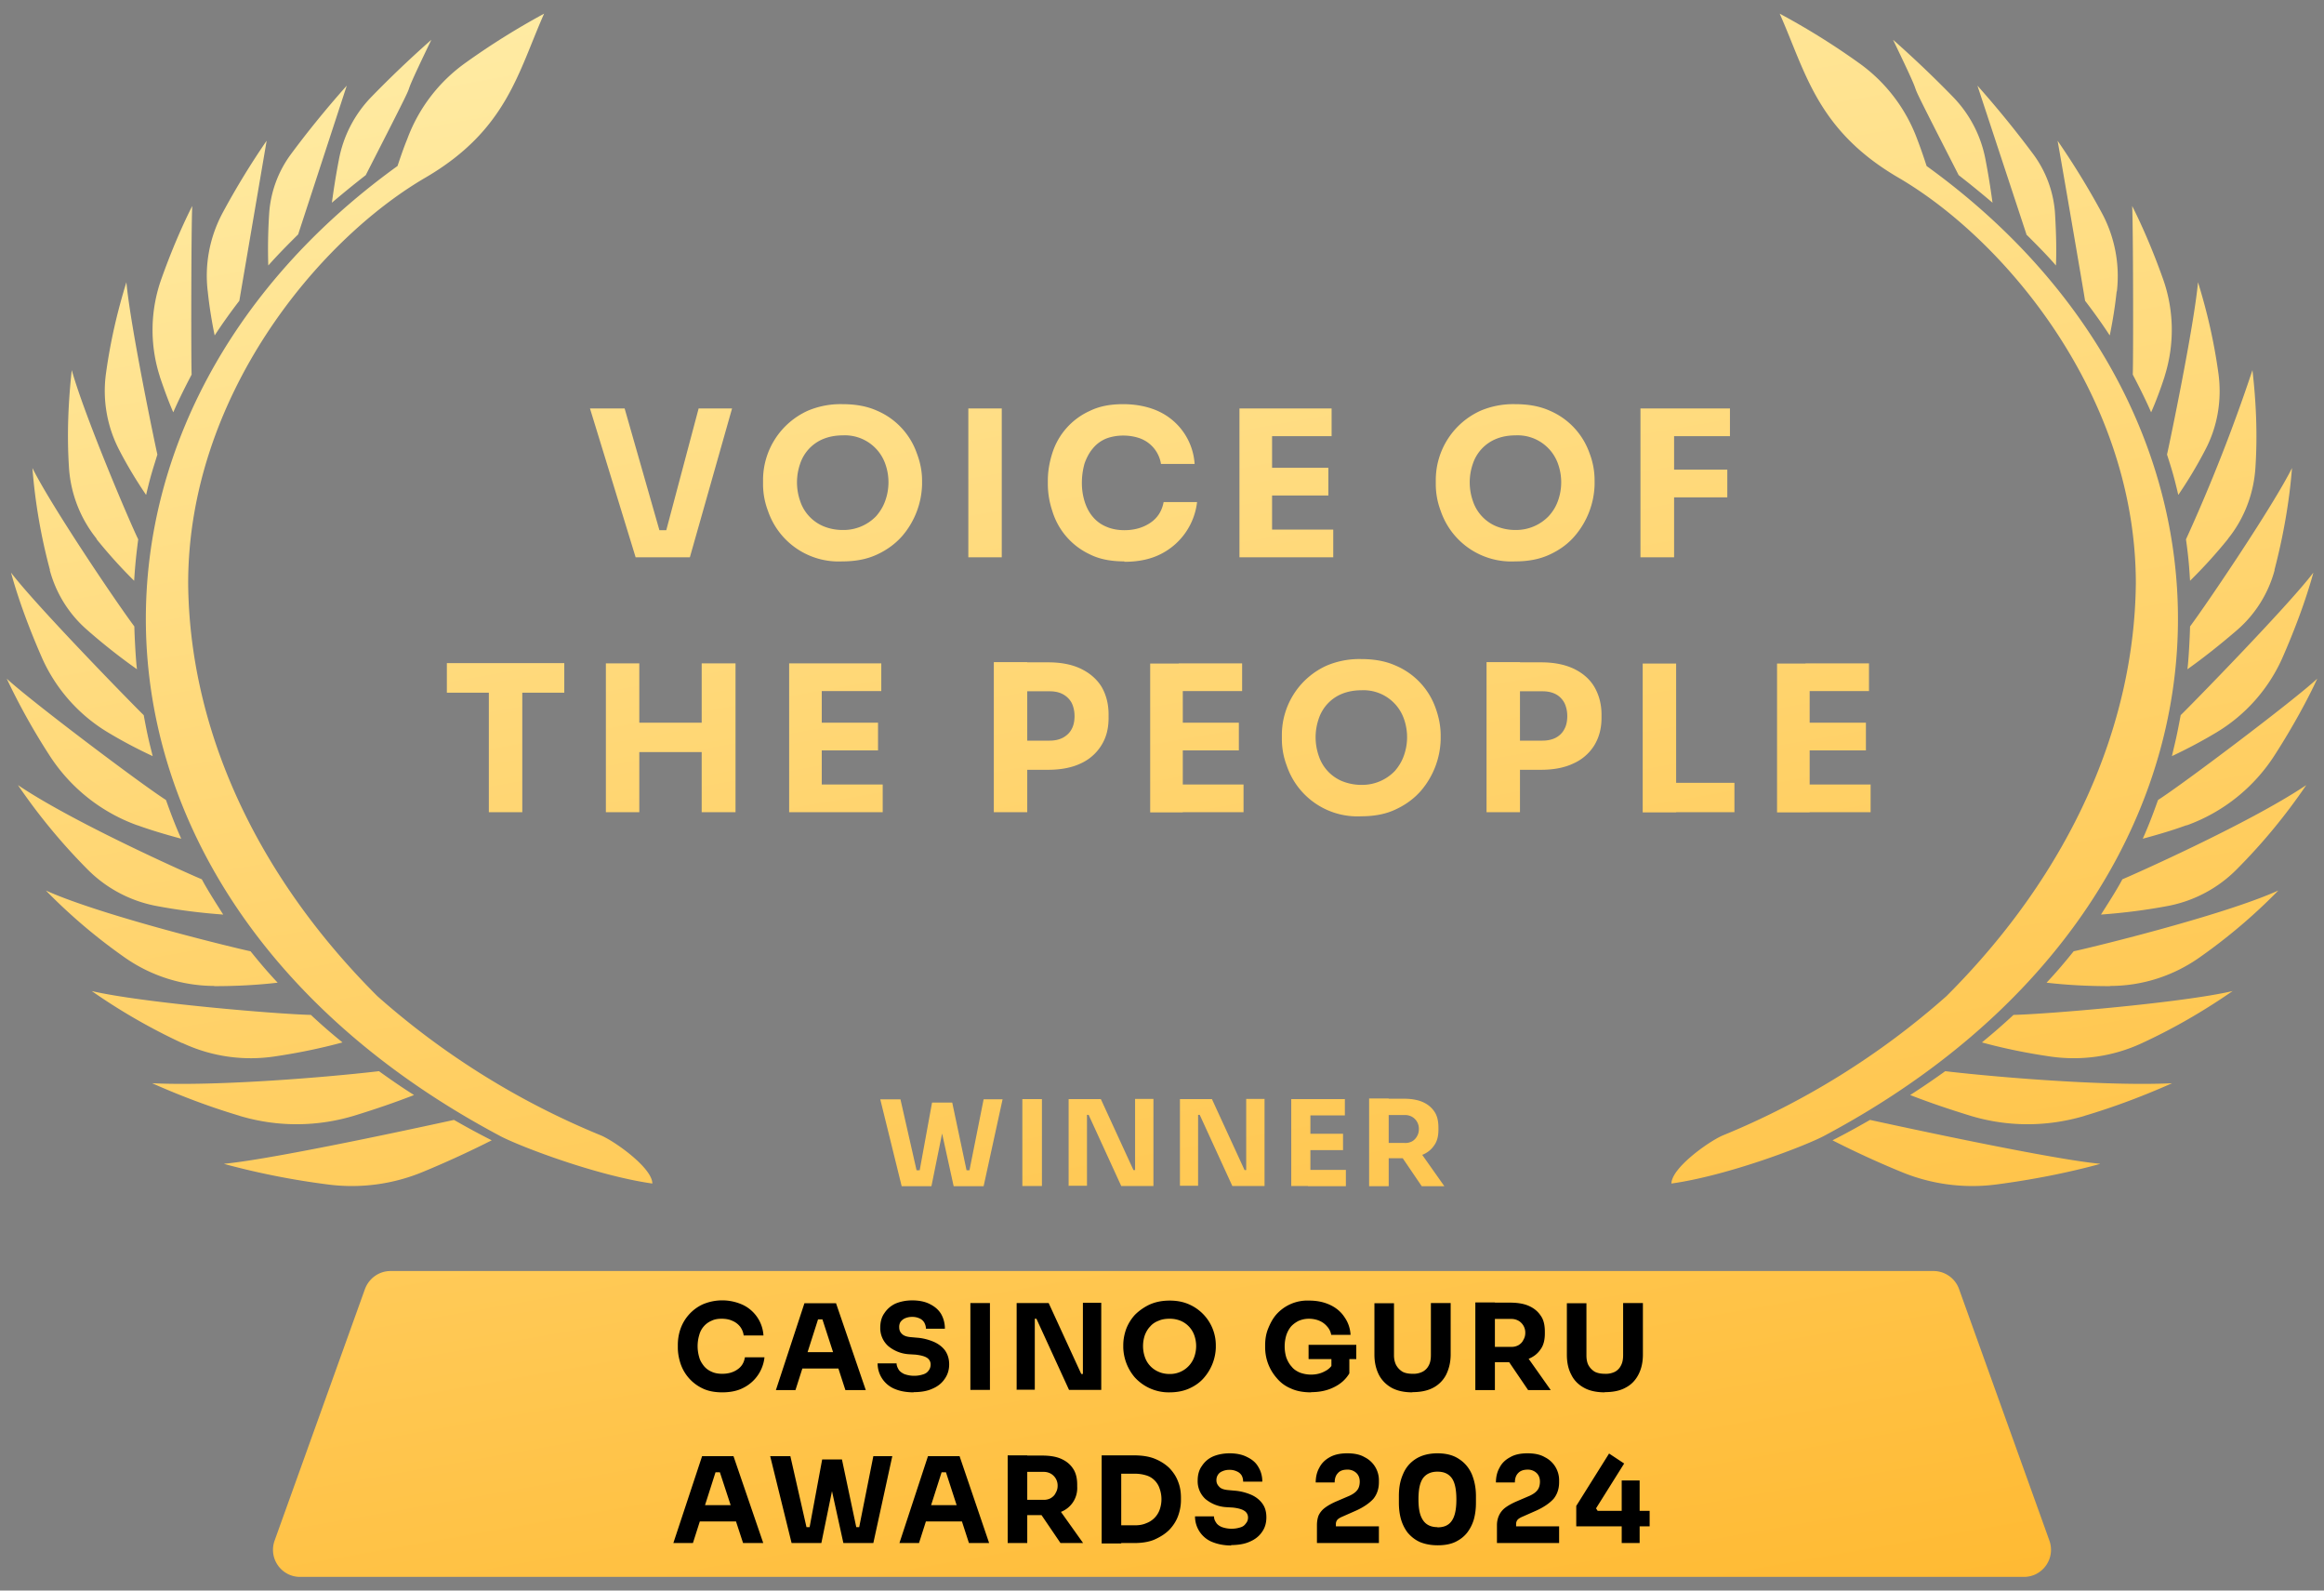 <svg width="114" height="78" viewBox="0 0 114 78" fill="none" xmlns="http://www.w3.org/2000/svg"><rect x="0" y="0" width="114" height="78" fill="#808080" stroke="none"/><path d="M99.27 77.33H14.72c-.92 0-1.56-.91-1.25-1.78l4.43-12.33c.2-.54.7-.89 1.26-.89h75.68c.56 0 1.07.35 1.26.89l4.43 12.33c.31.87-.33 1.78-1.25 1.78h-.01ZM19.5 8.14c.15-.45.3-.89.48-1.33a7.98 7.98 0 0 1 2.87-3.74 36.22 36.22 0 0 1 3.84-2.4c-1.28 2.88-1.83 5.71-5.82 8.04-5.3 3.09-11.64 10.76-11.64 19.9.06 6.92 3.14 14.11 9.28 20.24a38.54 38.54 0 0 0 10.97 6.83c.7.3 2.52 1.6 2.52 2.36-2.83-.4-6.7-1.9-7.52-2.36C2.78 44.12 1.86 20.86 19.5 8.14ZM11 57.07c2.66-.25 11.12-2.12 11.27-2.15.7.4 1.22.68 1.85 1a48 48 0 0 1-3.33 1.53 9.1 9.1 0 0 1-4.75.63 37.75 37.75 0 0 1-5.04-1Zm.76-2.35c-1.51-.45-2.9-.98-4.3-1.6 2.96.15 8.21-.25 11.13-.59.61.44 1.18.83 1.72 1.17-1.03.4-1.93.7-2.83.98-1.88.59-3.86.6-5.73.04Zm-2.83-3.57A29.29 29.29 0 0 1 4.5 48.6c2.43.57 9.04 1.13 10.75 1.17.78.73 1.31 1.15 1.55 1.35-1.11.3-2.2.52-3.28.68a7.9 7.9 0 0 1-4.57-.65Zm1.58-2.8a7.7 7.7 0 0 1-4.44-1.43 27.37 27.37 0 0 1-3.82-3.25c2.77 1.25 9.4 2.85 10.04 2.98.46.57.84 1.02 1.33 1.54-1.04.12-2.07.17-3.11.17v-.01Zm-2.88-3.93a6.44 6.44 0 0 1-3.35-1.8 29.15 29.15 0 0 1-3.4-4.12c2.86 1.93 8.85 4.56 9.02 4.62.28.53.77 1.29 1.05 1.73-1.1-.08-2.22-.22-3.32-.43Zm-.9-3.95A8.58 8.58 0 0 1 2.4 37a32.2 32.2 0 0 1-2.07-3.72c1.11 1.04 6.57 5.16 7.81 5.95.08.21.35 1.01.75 1.9-.74-.2-1.46-.41-2.15-.66ZM5.3 35.92a8.1 8.1 0 0 1-3.24-3.66c-.6-1.37-1.14-2.8-1.52-4.18 1.25 1.65 6.2 6.7 6.51 6.99.21 1.13.27 1.32.44 2.01-.71-.33-1.44-.71-2.19-1.16Zm-2.85-7.97a27.5 27.5 0 0 1-.86-5c.9 1.82 4.1 6.57 5 7.77.01.47.07 1.67.13 2.1a29.32 29.32 0 0 1-2.48-1.96 5.9 5.9 0 0 1-1.8-2.91h.01Zm2.29-1.53a6.2 6.2 0 0 1-1.36-3.55c-.1-1.58-.03-3.16.14-4.72.62 2.22 2.79 7.33 3.26 8.3-.14 1.06-.17 1.6-.2 2.03a24.24 24.24 0 0 1-1.85-2.05Zm2.42-2.16c-.45-.66-.9-1.4-1.3-2.17a6.28 6.28 0 0 1-.66-3.79c.22-1.58.55-3 1-4.46.2 2.18 1.4 7.93 1.52 8.45-.2.66-.32.98-.55 1.97h-.01Zm.68-5.8a7.45 7.45 0 0 1 .09-4.82c.41-1.15.92-2.39 1.5-3.54-.05.92-.06 7.42-.03 8.27-.42.8-.73 1.45-.9 1.85-.22-.5-.44-1.1-.66-1.75v-.01Zm2.35-4.17c-.16-1.34.1-2.68.74-3.87a38.49 38.49 0 0 1 2.15-3.52l-1.34 7.85c-.4.52-.84 1.13-1.21 1.7-.14-.68-.26-1.4-.34-2.17v.01Zm4.44-2.8c-.95.94-1.3 1.34-1.47 1.53a26.6 26.6 0 0 1 .04-2.49 5.5 5.5 0 0 1 1.08-2.98c.74-1 1.67-2.16 2.73-3.35l-2.38 7.28v.01Zm1.99-3.64a6 6 0 0 1 1.6-3.1 53.4 53.4 0 0 1 2.94-2.8c-2.23 4.62.3-.24-3.22 6.64-.73.57-1.1.88-1.66 1.35.06-.43.16-1.16.34-2.09Zm77.89.3c-.15-.46-.3-.9-.47-1.34a7.98 7.98 0 0 0-2.88-3.74A35.32 35.32 0 0 0 87.3.67c1.28 2.88 1.83 5.71 5.82 8.04 5.3 3.09 11.65 10.76 11.65 19.9-.07 6.92-3.15 14.11-9.29 20.24a38.54 38.54 0 0 1-10.97 6.83c-.7.3-2.52 1.6-2.52 2.36 2.84-.4 6.7-1.9 7.53-2.36 21.69-11.56 22.61-34.84 4.97-47.55l.01.01Zm8.5 48.92c-2.66-.25-11.12-2.12-11.28-2.15-.7.4-1.21.68-1.84 1 1.02.52 2.16 1.05 3.33 1.53a9.1 9.1 0 0 0 4.75.63c1.67-.22 3.44-.56 5.04-1Zm-.76-2.35c1.51-.45 2.9-.98 4.3-1.6-2.96.15-8.22-.25-11.13-.59-.61.44-1.19.83-1.72 1.17 1.03.4 1.94.7 2.84.98 1.87.59 3.84.6 5.72.04Zm2.83-3.57c1.64-.76 3.06-1.6 4.44-2.55-2.43.57-9.04 1.13-10.75 1.17-.79.73-1.31 1.15-1.55 1.35 1.1.3 2.2.52 3.28.68 1.56.24 3.14.02 4.58-.65Zm-1.58-2.8c1.6 0 3.14-.5 4.44-1.43a27.38 27.38 0 0 0 3.82-3.25c-2.77 1.25-9.4 2.85-10.04 2.98-.46.57-.84 1.02-1.33 1.54 1.04.12 2.07.17 3.11.17v-.01Zm2.88-3.93a6.44 6.44 0 0 0 3.35-1.8 28.6 28.6 0 0 0 3.4-4.12c-2.87 1.93-8.86 4.56-9.02 4.62-.28.53-.77 1.29-1.05 1.73 1.1-.08 2.22-.22 3.32-.43Zm.9-3.95A8.58 8.58 0 0 0 111.6 37c.9-1.4 1.64-2.78 2.07-3.72-1.11 1.04-6.57 5.16-7.81 5.95-.08.21-.35 1.01-.75 1.9.74-.2 1.46-.41 2.14-.66h.02Zm1.44-4.55a8.1 8.1 0 0 0 3.24-3.66c.6-1.37 1.14-2.8 1.52-4.18-1.25 1.65-6.2 6.7-6.51 6.99-.21 1.13-.27 1.32-.43 2.01.7-.33 1.43-.71 2.18-1.16Zm2.85-7.97c.41-1.56.73-3.3.86-5-.9 1.82-4.11 6.57-5 7.77-.01.47-.07 1.67-.13 2.1.68-.48 1.58-1.18 2.48-1.96a5.91 5.91 0 0 0 1.8-2.91h-.01Zm-2.28-1.53c.81-1 1.28-2.25 1.35-3.55.1-1.58.03-3.16-.15-4.72a83.64 83.64 0 0 1-3.26 8.3c.15 1.06.17 1.6.2 2.03.65-.64 1.27-1.32 1.86-2.05Zm-2.43-2.16c.45-.66.9-1.4 1.3-2.17.62-1.16.84-2.48.66-3.79-.22-1.58-.55-3-1-4.46-.2 2.18-1.4 7.93-1.52 8.45.21.66.32.98.55 1.97h.01Zm-.68-5.8c.5-1.58.47-3.27-.09-4.82-.41-1.15-.92-2.39-1.5-3.54.05.92.06 7.42.03 8.27.42.8.73 1.45.9 1.85.22-.5.45-1.1.66-1.75v-.01Zm-2.34-4.17a6.53 6.53 0 0 0-.75-3.87 38.55 38.55 0 0 0-2.16-3.52c.02.05 1.3 7.5 1.35 7.85.4.52.84 1.13 1.21 1.7.14-.68.26-1.4.34-2.17v.01Zm-4.45-2.8c.95.94 1.3 1.34 1.46 1.53.03-.62.02-1.44-.04-2.49a5.5 5.5 0 0 0-1.08-2.98A50 50 0 0 0 97 4.2l2.4 7.28v.01ZM97.4 7.85a6 6 0 0 0-1.6-3.1 53.36 53.36 0 0 0-2.94-2.8c2.23 4.62-.3-.24 3.22 6.64.73.57 1.1.88 1.66 1.35-.06-.43-.16-1.16-.34-2.09ZM44.23 58.17l-1.05-4.26h.99l.82 3.61-.2-.13h.53l-.23.13.63-3.45h.8l-.83 4.1h-1.45Zm2.55 0-.9-4.1h.83l.73 3.45-.22-.13h.5l-.19.13.72-3.61h.93l-.93 4.26h-1.48Zm3.37 0V53.9h.96v4.26h-.96Zm2.27 0V53.9H54l1.6 3.48h.2l-.12.11v-3.6h.9v4.27H55l-1.6-3.49h-.2l.12-.1v3.58h-.89Zm5.46 0V53.9h1.57l1.6 3.48h.2l-.12.11v-3.6h.9v4.27h-1.58l-1.6-3.49h-.2l.12-.1v3.58h-.89Zm5.46 0V53.9h.94v4.26h-.94Zm.82-3.47v-.8h1.81v.8h-1.81Zm0 1.7v-.8h1.72v.8h-1.72Zm0 1.77v-.8h1.86v.8h-1.86Zm3 0v-4.3h.96v4.3h-.96Zm.7-1.37v-.75h1.05a.7.7 0 0 0 .36-.08c.1-.06.18-.14.24-.25.06-.1.09-.21.09-.35a.67.67 0 0 0-.33-.6.71.71 0 0 0-.36-.09h-1.05v-.8h.97c.35 0 .66.04.93.15.26.11.46.27.6.48.14.2.2.47.2.79v.1c0 .3-.06.57-.21.77-.14.21-.34.37-.6.47-.26.1-.57.16-.92.16h-.97Zm1.88 1.37-1.25-1.84h1.06l1.3 1.84h-1.1ZM31.18 27.33l-2.24-7.3h1.7l1.76 6.16-.38-.19h1.01l-.4.2 1.64-6.17h1.64l-2.07 7.3h-2.67Zm10.15.2a3.66 3.66 0 0 1-3.66-2.48 3.7 3.7 0 0 1-.24-1.28v-.21a3.73 3.73 0 0 1 2.2-3.42 4.11 4.11 0 0 1 1.7-.32c.64 0 1.2.1 1.69.32a3.54 3.54 0 0 1 1.95 2.08c.17.44.26.89.26 1.34v.21a4.03 4.03 0 0 1-.96 2.5c-.32.37-.73.68-1.22.91-.5.24-1.07.35-1.72.35Zm0-1.54a2.22 2.22 0 0 0 1.65-.68c.19-.22.34-.46.44-.74a2.69 2.69 0 0 0 0-1.84 2.1 2.1 0 0 0-2.08-1.38c-.35 0-.66.06-.94.17a1.99 1.99 0 0 0-1.15 1.22 2.78 2.78 0 0 0 0 1.83 2.03 2.03 0 0 0 1.15 1.24c.27.11.58.18.93.18Zm6.17 1.34v-7.3h1.64v7.3H47.5Zm7.65.2c-.66 0-1.23-.11-1.7-.35a3.44 3.44 0 0 1-1.83-2.12 4.19 4.19 0 0 1-.22-1.29v-.21c0-.45.08-.9.22-1.34a3.39 3.39 0 0 1 1.84-2.07c.47-.23 1-.33 1.64-.33.63 0 1.24.12 1.75.36a3.06 3.06 0 0 1 1.75 2.57h-1.65a1.6 1.6 0 0 0-.97-1.23c-.25-.1-.55-.16-.88-.16-.33 0-.62.06-.87.16-.25.11-.46.27-.63.48-.17.2-.3.45-.4.73-.08.29-.13.6-.13.94a3 3 0 0 0 .14.94c.09.28.22.53.4.74.17.2.39.37.66.48.25.11.55.17.89.17.5 0 .93-.13 1.28-.37s.56-.58.64-1.01h1.64a3.27 3.27 0 0 1-1.74 2.53c-.51.27-1.12.4-1.82.4l-.01-.02Zm5.65-.2v-7.3h1.6v7.3h-1.6Zm1.4-5.94v-1.36h3.12v1.36H62.2Zm0 2.91v-1.36h2.96v1.36H62.2Zm0 3.03v-1.36h3.2v1.36h-3.2Zm12.13.2a3.66 3.66 0 0 1-3.66-2.48 3.7 3.7 0 0 1-.24-1.28v-.21a3.73 3.73 0 0 1 2.2-3.42 4.11 4.11 0 0 1 1.7-.32c.64 0 1.2.1 1.69.32a3.54 3.54 0 0 1 1.95 2.08c.17.44.25.89.25 1.34v.21a4.03 4.03 0 0 1-.96 2.5c-.31.37-.72.68-1.21.91-.5.24-1.07.35-1.72.35Zm0-1.54a2.22 2.22 0 0 0 1.64-.68c.2-.22.35-.46.45-.74a2.69 2.69 0 0 0 0-1.84 2.1 2.1 0 0 0-2.08-1.38c-.35 0-.67.06-.94.17a1.99 1.99 0 0 0-1.15 1.22 2.78 2.78 0 0 0 0 1.83 2.03 2.03 0 0 0 1.15 1.24c.28.11.58.18.93.18Zm6.14 1.34v-7.3h1.65v7.3h-1.65Zm1.45-5.94v-1.36h2.94v1.36h-2.94Zm0 3.01v-1.37h2.81v1.36h-2.81v.01Zm-60 9.57v-1.45h5.76v1.45h-5.75Zm2.06 5.86v-6.06h1.64v6.06h-1.64Zm5.74 0v-7.3h1.64v7.3h-1.64Zm1.35-2.95v-1.44h3.65v1.44h-3.65Zm3.35 2.95v-7.3h1.66v7.3h-1.66Zm4.29 0v-7.3h1.6v7.3h-1.6Zm1.4-5.94v-1.36h3.12v1.36H40.1Zm0 2.91v-1.36h2.96v1.36H40.1Zm0 3.03v-1.36h3.19v1.36h-3.2Zm8.64 0v-7.36h1.64v7.36h-1.64Zm1.43-2.09v-1.42h1.31c.25 0 .48-.05.66-.15.18-.1.33-.24.42-.42.1-.18.14-.4.14-.63 0-.25-.05-.46-.14-.65-.1-.18-.24-.32-.42-.42-.18-.1-.4-.15-.66-.15h-1.3v-1.42h1.23c.61 0 1.15.1 1.59.31.44.21.78.5 1.02.88.23.39.35.85.35 1.37v.16c0 .52-.11.97-.36 1.36a2.3 2.3 0 0 1-1.01.88c-.44.21-.98.31-1.6.31h-1.23Zm6.24 2.1v-7.3h1.6v7.3h-1.6Zm1.4-5.95v-1.36h3.11v1.36h-3.11Zm0 2.91v-1.36h2.95v1.36h-2.95Zm0 3.03v-1.36H61v1.36h-3.2Zm8.96.2a3.66 3.66 0 0 1-3.66-2.48 3.7 3.7 0 0 1-.24-1.28v-.21a3.73 3.73 0 0 1 2.2-3.42 4.11 4.11 0 0 1 1.69-.32c.64 0 1.2.1 1.69.32a3.54 3.54 0 0 1 1.96 2.08c.16.44.25.89.25 1.34v.21a4.03 4.03 0 0 1-.96 2.5c-.32.37-.73.68-1.22.91-.49.24-1.06.35-1.72.35Zm0-1.54a2.22 2.22 0 0 0 1.64-.68c.19-.22.34-.46.44-.74a2.69 2.69 0 0 0 0-1.84 2.1 2.1 0 0 0-2.08-1.38c-.35 0-.66.06-.94.17a1.99 1.99 0 0 0-1.15 1.22 2.78 2.78 0 0 0 0 1.83 2.03 2.03 0 0 0 1.15 1.24c.28.11.59.18.94.18Zm6.14 1.34v-7.36h1.64v7.36h-1.64Zm1.44-2.09v-1.42h1.3c.26 0 .48-.05.67-.15.18-.1.32-.24.41-.42.1-.18.14-.4.14-.63 0-.25-.05-.46-.14-.65-.1-.18-.23-.32-.41-.42-.19-.1-.4-.15-.66-.15h-1.31v-1.42h1.23c.62 0 1.15.1 1.6.31.44.21.78.5 1.01.88.23.39.36.85.36 1.37v.16c0 .52-.12.97-.36 1.36a2.3 2.3 0 0 1-1.02.88c-.44.21-.97.31-1.59.31h-1.23Zm6.22 2.1v-7.3h1.64v7.3h-1.64Zm1.45 0v-1.45h3.05v1.44h-3.05Zm5.14 0v-7.3h1.6v7.3h-1.6Zm1.4-5.95v-1.36h3.11v1.36h-3.11Zm0 2.91v-1.36h2.96v1.36h-2.96Zm0 3.03v-1.36h3.19v1.36h-3.2Z" fill="url(#paint0_linear_72706_6352)"/><path d="M35.44 68.28c-.38 0-.71-.06-.99-.2a2.07 2.07 0 0 1-1.08-1.25c-.08-.26-.12-.5-.12-.75v-.12c0-.27.04-.53.13-.79a2.09 2.09 0 0 1 1.08-1.2 2.43 2.43 0 0 1 1.98.02 1.78 1.78 0 0 1 1.01 1.5h-.97a.89.89 0 0 0-.19-.45.95.95 0 0 0-.37-.27c-.15-.07-.33-.1-.52-.1-.2 0-.36.03-.5.1a1.04 1.04 0 0 0-.6.7 1.9 1.9 0 0 0 0 1.09c.04.16.13.3.23.43a1 1 0 0 0 .38.28c.15.07.32.1.52.1.29 0 .54-.07.74-.21.21-.14.33-.34.37-.6h.96a1.89 1.89 0 0 1-1.02 1.49c-.3.16-.65.23-1.06.23h.02Zm2.62-.11 1.4-4.26h1.55l1.46 4.26h-1l-1.17-3.6.3.13h-.75l.32-.13-1.15 3.6h-.96Zm1.06-1.06.3-.8h1.66l.3.8h-2.26Zm5.71 1.17c-.38 0-.7-.06-.97-.18a1.35 1.35 0 0 1-.81-1.24h.93c0 .1.04.2.1.3.05.09.15.16.27.22a1.42 1.42 0 0 0 .93.02c.13-.04.21-.1.28-.2.06-.08.09-.18.09-.28a.38.38 0 0 0-.17-.33c-.12-.08-.31-.13-.57-.16l-.33-.02a1.75 1.75 0 0 1-1.01-.4 1.18 1.18 0 0 1-.39-.91c0-.28.07-.52.2-.7.13-.2.31-.36.54-.47.24-.1.51-.16.83-.16.33 0 .63.06.86.18.24.12.42.27.55.48.12.21.19.45.19.73h-.93c0-.11-.03-.2-.08-.3a.5.5 0 0 0-.22-.2.83.83 0 0 0-.38-.08.84.84 0 0 0-.35.07c-.09.04-.16.1-.22.18a.47.47 0 0 0-.06.27c0 .12.04.22.12.3.09.1.23.15.42.17l.33.03c.3.02.58.1.82.2.23.1.43.25.56.43.13.19.2.41.2.68 0 .26-.07.5-.22.71-.14.21-.34.37-.6.48-.26.12-.57.17-.93.17l.02.01Zm2.77-.11V63.9h.96v4.26h-.96Zm2.27 0V63.9h1.57l1.6 3.48h.2l-.12.11v-3.6h.9v4.27h-1.58l-1.6-3.49h-.2l.12-.1v3.58h-.88Zm7.5.11a2.25 2.25 0 0 1-1.71-.74 2.36 2.36 0 0 1-.56-1.45v-.12c0-.27.05-.53.14-.79.1-.26.24-.49.43-.7.2-.2.44-.37.71-.5.29-.13.61-.2 1-.2.38 0 .7.07.98.2a2.19 2.19 0 0 1 1.28 2v.11a2.36 2.36 0 0 1-.56 1.45c-.18.22-.42.4-.7.53-.29.14-.63.21-1.01.21Zm0-.9a1.26 1.26 0 0 0 1.21-.83 1.58 1.58 0 0 0 0-1.08 1.21 1.21 0 0 0-.67-.7 1.4 1.4 0 0 0-.54-.1c-.2 0-.39.03-.54.1-.16.06-.3.15-.41.28-.12.12-.2.27-.26.42a1.66 1.66 0 0 0 0 1.08 1.2 1.2 0 0 0 .67.72c.15.07.34.11.54.11Zm6.95.9c-.39 0-.72-.06-1-.19-.29-.12-.52-.3-.7-.52a2.27 2.27 0 0 1-.56-1.49v-.12c0-.27.04-.54.14-.79s.22-.49.4-.7a2.04 2.04 0 0 1 1.62-.69c.38 0 .72.07 1.02.21.3.14.54.34.71.6.17.24.28.53.3.87h-.95a.8.8 0 0 0-.2-.41 1 1 0 0 0-.38-.28c-.14-.06-.32-.1-.51-.1-.2 0-.35.04-.5.1-.14.07-.27.16-.38.28-.1.12-.18.27-.23.42a1.9 1.9 0 0 0 0 1.11c.07.18.15.32.26.44.1.13.24.22.4.29.16.06.35.1.55.1.27 0 .49-.06.69-.17.2-.1.33-.25.42-.43l-.11.65v-1.02h.88v.91c-.18.3-.43.52-.76.68-.32.16-.69.24-1.11.24v.01Zm-.13-1.64v-.69h2.34v.7H64.2Zm5.1 1.64c-.4 0-.74-.07-1.02-.22-.27-.15-.49-.37-.63-.64-.14-.28-.22-.6-.22-.99v-2.52h.96v2.56c0 .18.04.35.11.48.08.14.18.24.31.32.13.07.3.1.5.1a1 1 0 0 0 .48-.1.7.7 0 0 0 .31-.32c.07-.13.1-.3.1-.5V63.9h.97v2.52c0 .38-.08.7-.22.99-.14.27-.35.49-.63.64-.28.15-.62.22-1.03.22l.01.01Zm3.08-.11v-4.3h.96v4.3h-.95Zm.7-1.37v-.75h1.06a.7.7 0 0 0 .35-.08c.1-.06.19-.14.24-.25.06-.1.1-.21.1-.35a.67.67 0 0 0-.33-.6.71.71 0 0 0-.36-.09h-1.05v-.8h.97c.35 0 .66.04.92.15.26.11.46.27.6.48.15.2.21.47.21.79v.1c0 .3-.06.57-.21.77-.14.21-.34.37-.6.47-.26.1-.57.16-.92.16h-.97Zm1.89 1.37-1.25-1.84h1.06l1.3 1.84h-1.11Zm3.77.11c-.4 0-.75-.07-1.02-.22-.28-.15-.5-.37-.63-.64-.15-.28-.22-.6-.22-.99v-2.52h.96v2.56c0 .18.03.35.1.48.08.14.18.24.31.32.14.07.3.1.5.1a1 1 0 0 0 .49-.1.7.7 0 0 0 .3-.32c.07-.13.1-.3.1-.5V63.9h.97v2.52c0 .38-.07.7-.22.99-.14.27-.34.49-.63.64-.27.15-.61.22-1.02.22v.01Zm-45.7 7.39 1.41-4.26h1.54l1.46 4.26h-.99l-1.18-3.6.3.13h-.74l.31-.13-1.15 3.6h-.96Zm1.07-1.06.3-.8h1.66l.3.8H34.1Zm4.73 1.06-1.05-4.26h.99l.82 3.61-.2-.13h.53l-.23.13.64-3.45h.8l-.84 4.1h-1.45Zm2.54 0-.9-4.1h.83l.73 3.45-.22-.13h.5l-.19.13.72-3.61h.93l-.93 4.26h-1.48Zm2.75 0 1.4-4.26h1.55l1.45 4.26h-.99l-1.17-3.6.3.13h-.75l.32-.13-1.15 3.6h-.96Zm1.07-1.06.3-.8h1.66l.3.8h-2.26Zm4.24 1.06v-4.3h.96v4.3h-.96Zm.7-1.37v-.75h1.05a.7.7 0 0 0 .36-.08c.1-.06.19-.14.24-.25.06-.1.1-.21.1-.35a.67.67 0 0 0-.33-.6.71.71 0 0 0-.37-.09h-1.05v-.8h.98c.35 0 .66.04.92.15.26.11.46.27.6.48.14.2.21.47.21.79v.1a1.25 1.25 0 0 1-.82 1.25c-.25.1-.56.15-.91.15h-.98Zm1.89 1.37-1.25-1.84h1.05l1.31 1.84h-1.11Zm2.02.02v-4.32H55v4.32h-.96Zm.84 0v-.89h.8c.2 0 .38-.03.54-.1a1.1 1.1 0 0 0 .66-.65 1.55 1.55 0 0 0 0-1.06 1 1 0 0 0-.25-.4.95.95 0 0 0-.41-.24 1.85 1.85 0 0 0-.55-.08h-.79v-.9h.74c.39 0 .73.05 1.01.16.3.12.53.27.73.46.19.2.34.42.43.67.1.25.14.51.14.79v.12c0 .26-.05.52-.14.77-.09.25-.24.48-.43.68-.2.2-.44.35-.73.48-.28.12-.62.17-1 .17h-.75v.02Zm5.52.1c-.38 0-.7-.07-.98-.19a1.35 1.35 0 0 1-.8-1.24h.93c0 .1.03.2.1.3.05.09.14.16.27.22a1.42 1.42 0 0 0 .93.02c.13-.04.2-.1.27-.2.07-.08.1-.18.1-.28a.38.38 0 0 0-.18-.33c-.12-.08-.3-.13-.56-.16l-.33-.02a1.76 1.76 0 0 1-1.02-.4 1.18 1.18 0 0 1-.38-.91c0-.28.07-.52.2-.7.13-.2.3-.36.54-.47.23-.1.51-.16.83-.16.33 0 .62.06.85.18.25.12.43.27.55.48.13.21.2.45.2.73h-.94c0-.11-.02-.2-.07-.3a.5.5 0 0 0-.23-.2.83.83 0 0 0-.37-.08.84.84 0 0 0-.35.07c-.1.04-.17.1-.22.18a.47.47 0 0 0-.07.27c0 .12.05.22.13.3.08.1.23.15.42.17l.32.03c.31.02.59.1.83.2.23.1.42.25.55.43.14.19.2.41.2.68 0 .26-.06.5-.21.71-.14.21-.34.37-.6.48-.26.12-.58.17-.94.17l.03.01Zm4.2-.12v-.88c0-.18.03-.34.08-.47a1 1 0 0 1 .3-.37c.13-.1.3-.2.52-.3l.7-.3c.17-.08.3-.17.38-.28.08-.1.12-.25.12-.41 0-.17-.05-.31-.16-.42a.62.62 0 0 0-.46-.17c-.2 0-.36.06-.45.17-.11.11-.16.27-.16.46h-.93c0-.28.06-.52.18-.73.11-.22.29-.39.51-.51.23-.13.51-.19.86-.19s.63.06.85.19a1.26 1.26 0 0 1 .7 1.16v.07c0 .33-.1.6-.27.81-.18.2-.46.4-.83.57l-.68.3c-.12.05-.2.1-.25.15a.32.32 0 0 0-.08.23v.3l-.22-.2h2.33v.82H64.6Zm5.92.11c-.34 0-.63-.06-.87-.16-.24-.11-.43-.26-.6-.46a2 2 0 0 1-.33-.67c-.07-.25-.1-.52-.1-.79v-.34c0-.4.06-.74.2-1.06.13-.32.34-.57.62-.75.28-.18.64-.28 1.07-.28.43 0 .78.09 1.06.28.28.18.49.43.63.75.13.32.2.67.2 1.06v.34c0 .27-.03.54-.1.8a2 2 0 0 1-.33.66c-.15.19-.34.34-.59.46-.24.11-.52.16-.86.16Zm0-.88c.31 0 .55-.1.7-.33.15-.22.22-.56.22-1.03 0-.49-.07-.84-.23-1.06-.16-.21-.38-.31-.7-.31-.3 0-.54.1-.7.31-.16.22-.23.56-.23 1.04 0 .49.07.81.23 1.04.15.22.39.33.7.33v.01Zm2.91.77v-.88c0-.18.04-.34.1-.47a1 1 0 0 1 .29-.37c.13-.1.3-.2.52-.3l.7-.3c.17-.08.3-.17.38-.28.08-.1.12-.25.12-.41 0-.17-.05-.31-.16-.42a.62.62 0 0 0-.45-.17c-.2 0-.36.06-.46.17-.11.11-.16.27-.16.46h-.93c0-.28.06-.52.18-.73.11-.22.29-.39.52-.51.22-.13.5-.19.85-.19s.63.06.85.19a1.26 1.26 0 0 1 .7 1.16v.07c0 .33-.1.6-.27.81-.18.2-.46.4-.83.57l-.68.3c-.12.05-.2.1-.25.15a.32.32 0 0 0-.08.23v.3l-.22-.2h2.33v.82h-3.04Zm3.89-.82v-1l1.61-2.57.74.49-1.38 2.2.08.12h2.55v.76h-3.6Zm2.23.82V72.6h.88v3.07h-.88Z" fill="#000"/><defs><linearGradient id="paint0_linear_72706_6352" x1="50.67" y1="-3.56" x2="65.97" y2="83.22" gradientUnits="userSpaceOnUse"><stop stop-color="#FFEBA3"/><stop offset="1" stop-color="#FFBA33"/></linearGradient></defs></svg>